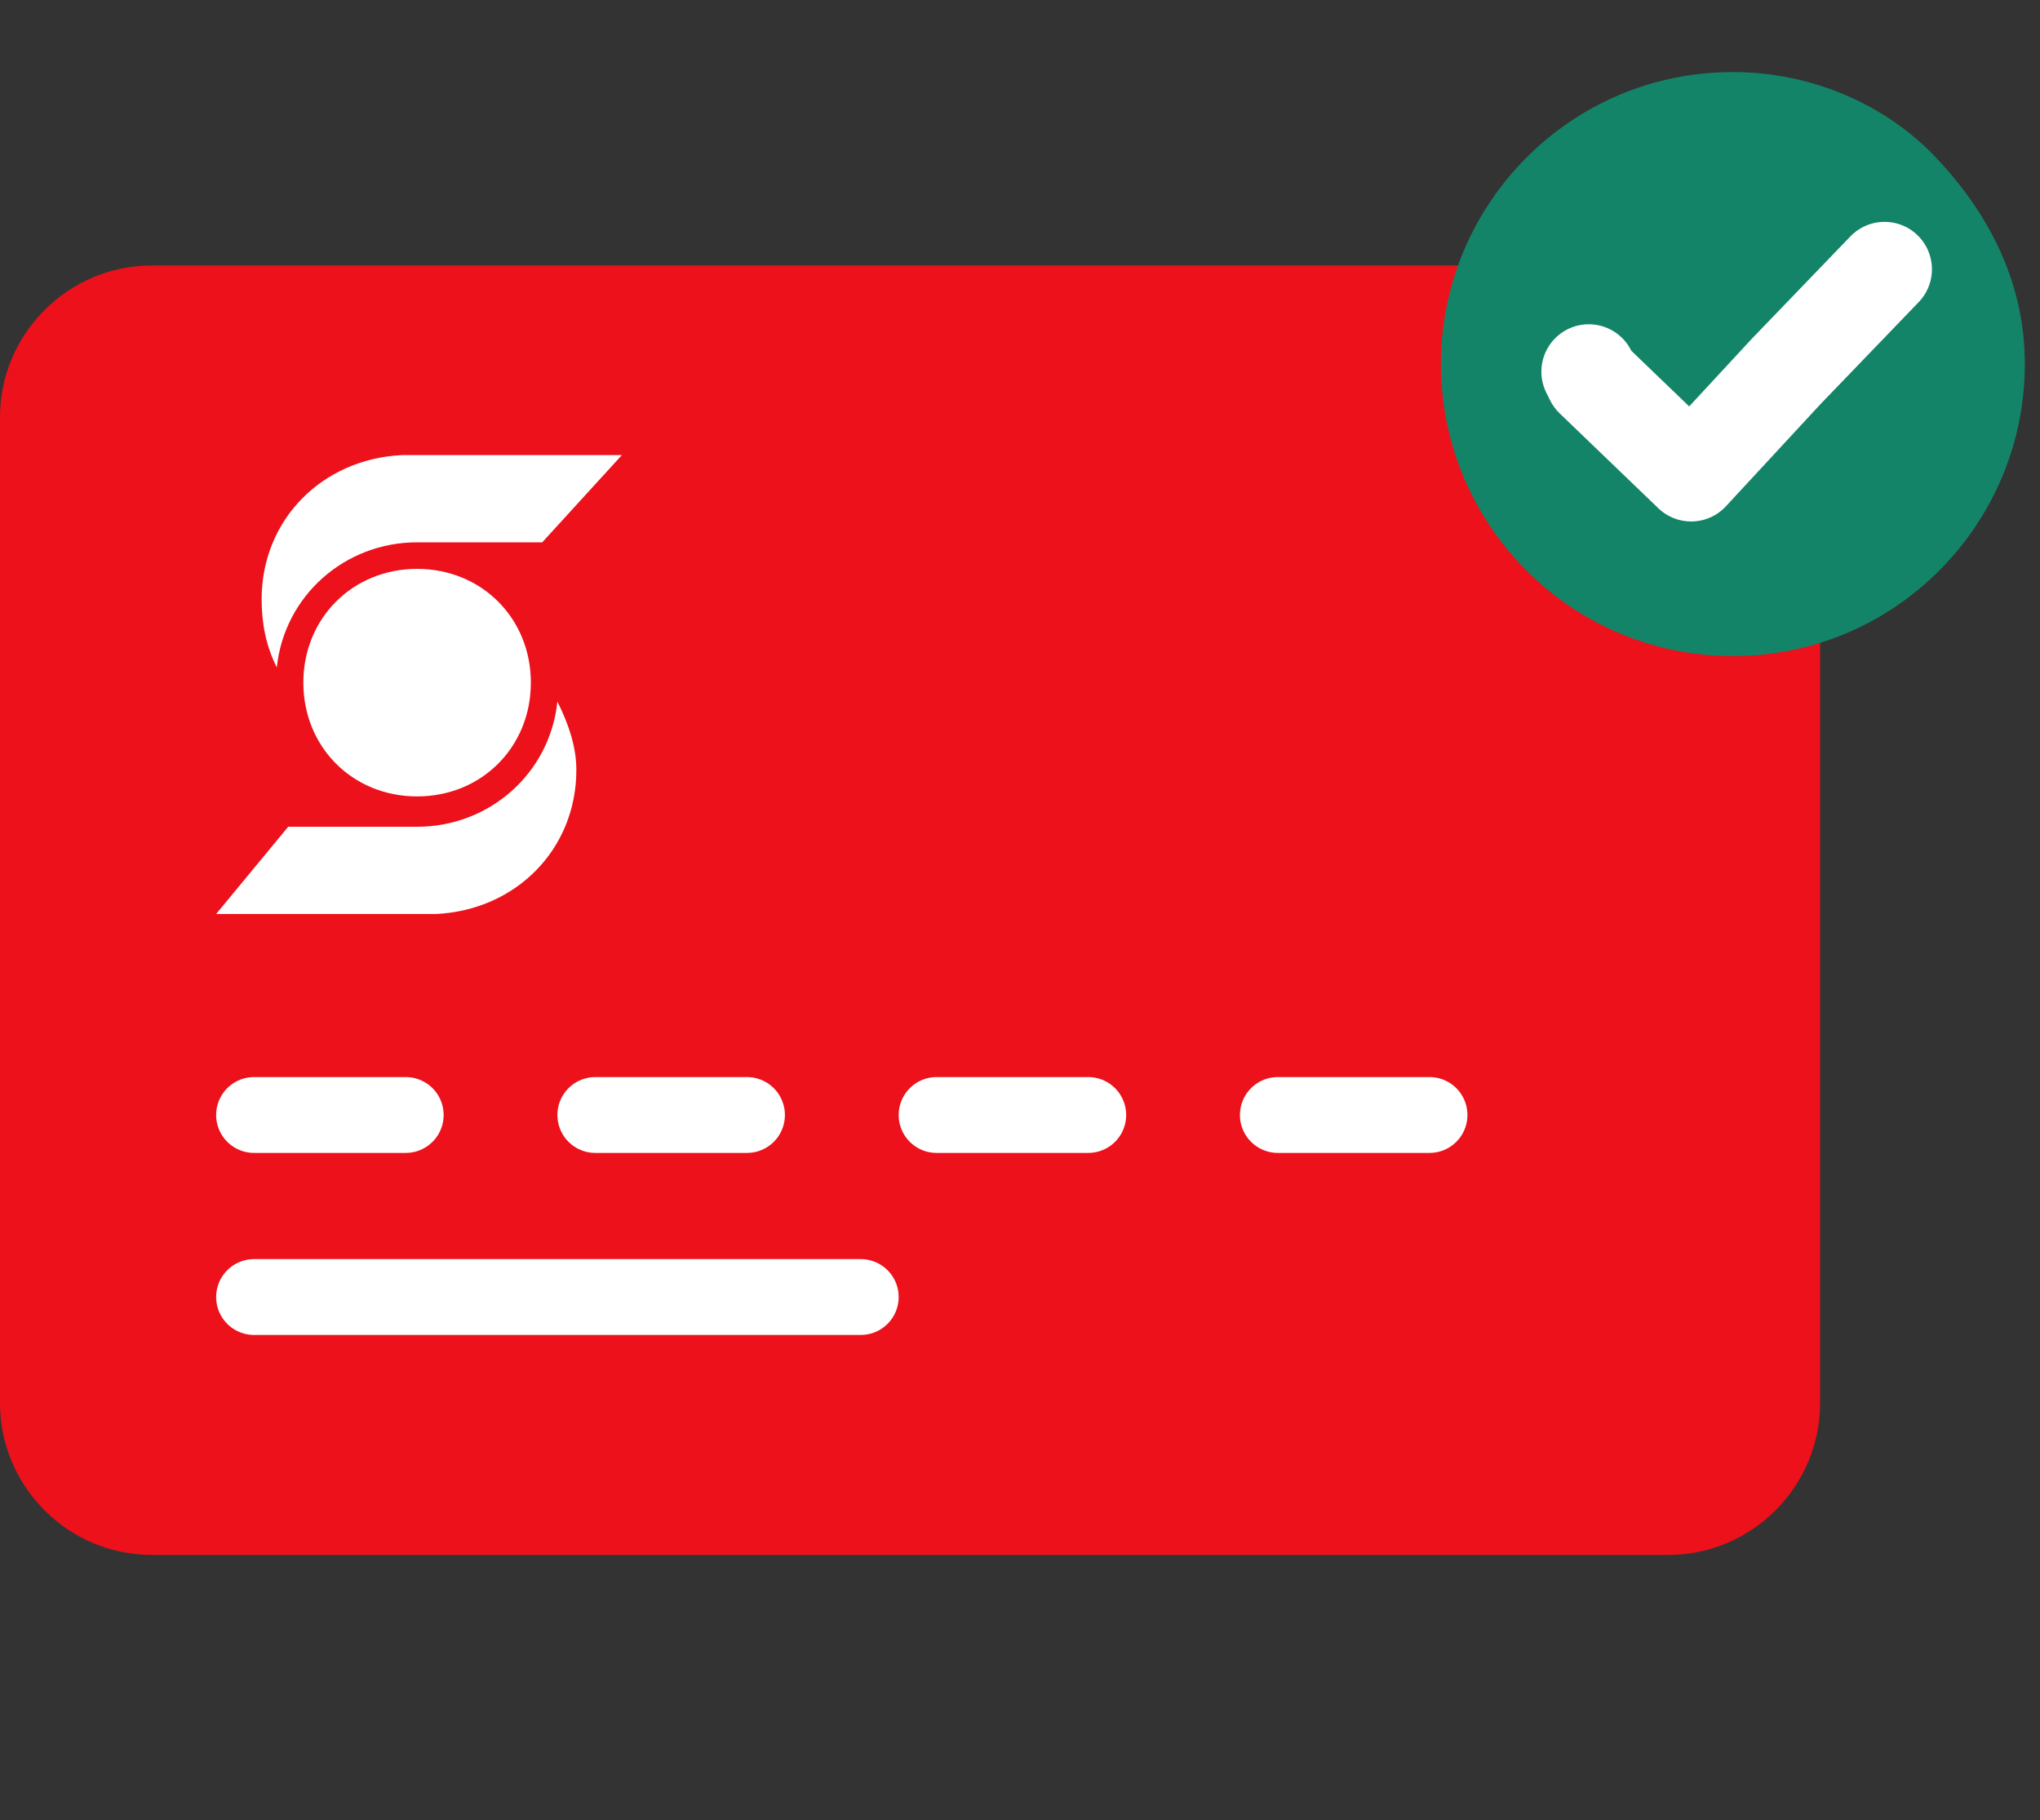 <?xml version="1.0" encoding="utf-8"?>
<!-- Generator: Adobe Illustrator 24.0.2, SVG Export Plug-In . SVG Version: 6.00 Build 0)  -->
<svg version="1.1" id="Capa_1" xmlns="http://www.w3.org/2000/svg" xmlns:xlink="http://www.w3.org/1999/xlink" x="0px" y="0px"
	 viewBox="0 0 53.8 48" style="enable-background:new 0 0 53.8 48;" xml:space="preserve">
<rect x="0" y="0" width="53.8" height="48" fill="#333333" stroke="none"/>
<style type="text/css">
	.st0{fill:none;}
	.st1{fill-rule:evenodd;clip-rule:evenodd;fill:#EC111A;}
	.st2{fill-rule:evenodd;clip-rule:evenodd;fill:#FFFFFF;}
	.st3{fill:none;stroke:#FFFFFF;stroke-width:2;stroke-linecap:round;}
	.st4{fill-rule:evenodd;clip-rule:evenodd;fill:#138468;}
	.st5{fill:none;stroke:#FFFFFF;stroke-width:2.5;stroke-linecap:round;stroke-linejoin:round;}
</style>
<title>debit_card_48</title>
<desc>Created with Sketch.</desc>
<g>
	<g id="debit_card_48">
		<g id="Icon-_x2F_-Illustrative-_x2F_-Filled-_x2F_-Colour-_x2F_-Debit-Card-_x2F_-48px">
			<g id="Group-11" transform="translate(0, -0)">
				<polygon id="Path" class="st0" points="0,0 48,0 48,48 0,48 				"/>
				<path id="Fill-1" class="st1" d="M4,7h40c2.2,0,4,1.8,4,4v26c0,2.2-1.8,4-4,4H4c-2.2,0-4-1.8-4-4V11C0,8.8,1.8,7,4,7"/>
				<path id="Fill-3" class="st2" d="M14.3,14.3H11c-1.9,0-3.5,1.4-3.7,3.3C7,17,6.9,16.4,6.9,15.8c0-2.1,1.6-3.7,3.7-3.8h5.8
					L14.3,14.3z"/>
				<path id="Fill-5" class="st2" d="M7.6,21.8H11c1.9,0,3.5-1.4,3.7-3.3c0.3,0.6,0.5,1.2,0.5,1.8c0,2.1-1.6,3.7-3.7,3.8h0H5.7
					L7.6,21.8z"/>
				<path id="Fill-7" class="st2" d="M14,18c0,1.7-1.3,3-3,3s-3-1.3-3-3c0-1.7,1.3-3,3-3S14,16.3,14,18"/>
				<path id="Stroke-9" class="st3" d="M6.7,34.2h16 M33.7,29.4h4 M24.7,29.4h4 M6.7,29.4h4 M15.7,29.4h4"/>
			</g>
		</g>
	</g>
	<g id="complete_48">
		<g id="Icon-_x2F_-Illustrative-_x2F_-Filled-_x2F_-Colour-_x2F_-Complete-_x2F_-48px">
			<g id="Complete-colour">
				<polygon id="Path_3_" class="st0" points="37.7,1.5 53.8,1.5 53.8,17.6 37.7,17.6 				"/>
				<path id="Path_1_" class="st4" d="M53.4,9.6c0,4.2-3.4,7.7-7.7,7.7S38,13.8,38,9.6s3.4-7.7,7.7-7.7c2,0,4,0.8,5.4,2.3
					S53.4,7.5,53.4,9.6z"/>
				<polyline id="Path_2_" class="st5" points="49.7,7.1 47.1,9.8 44.6,12.5 42,10 41.9,9.8 				"/>
			</g>
		</g>
	</g>
</g>
</svg>
